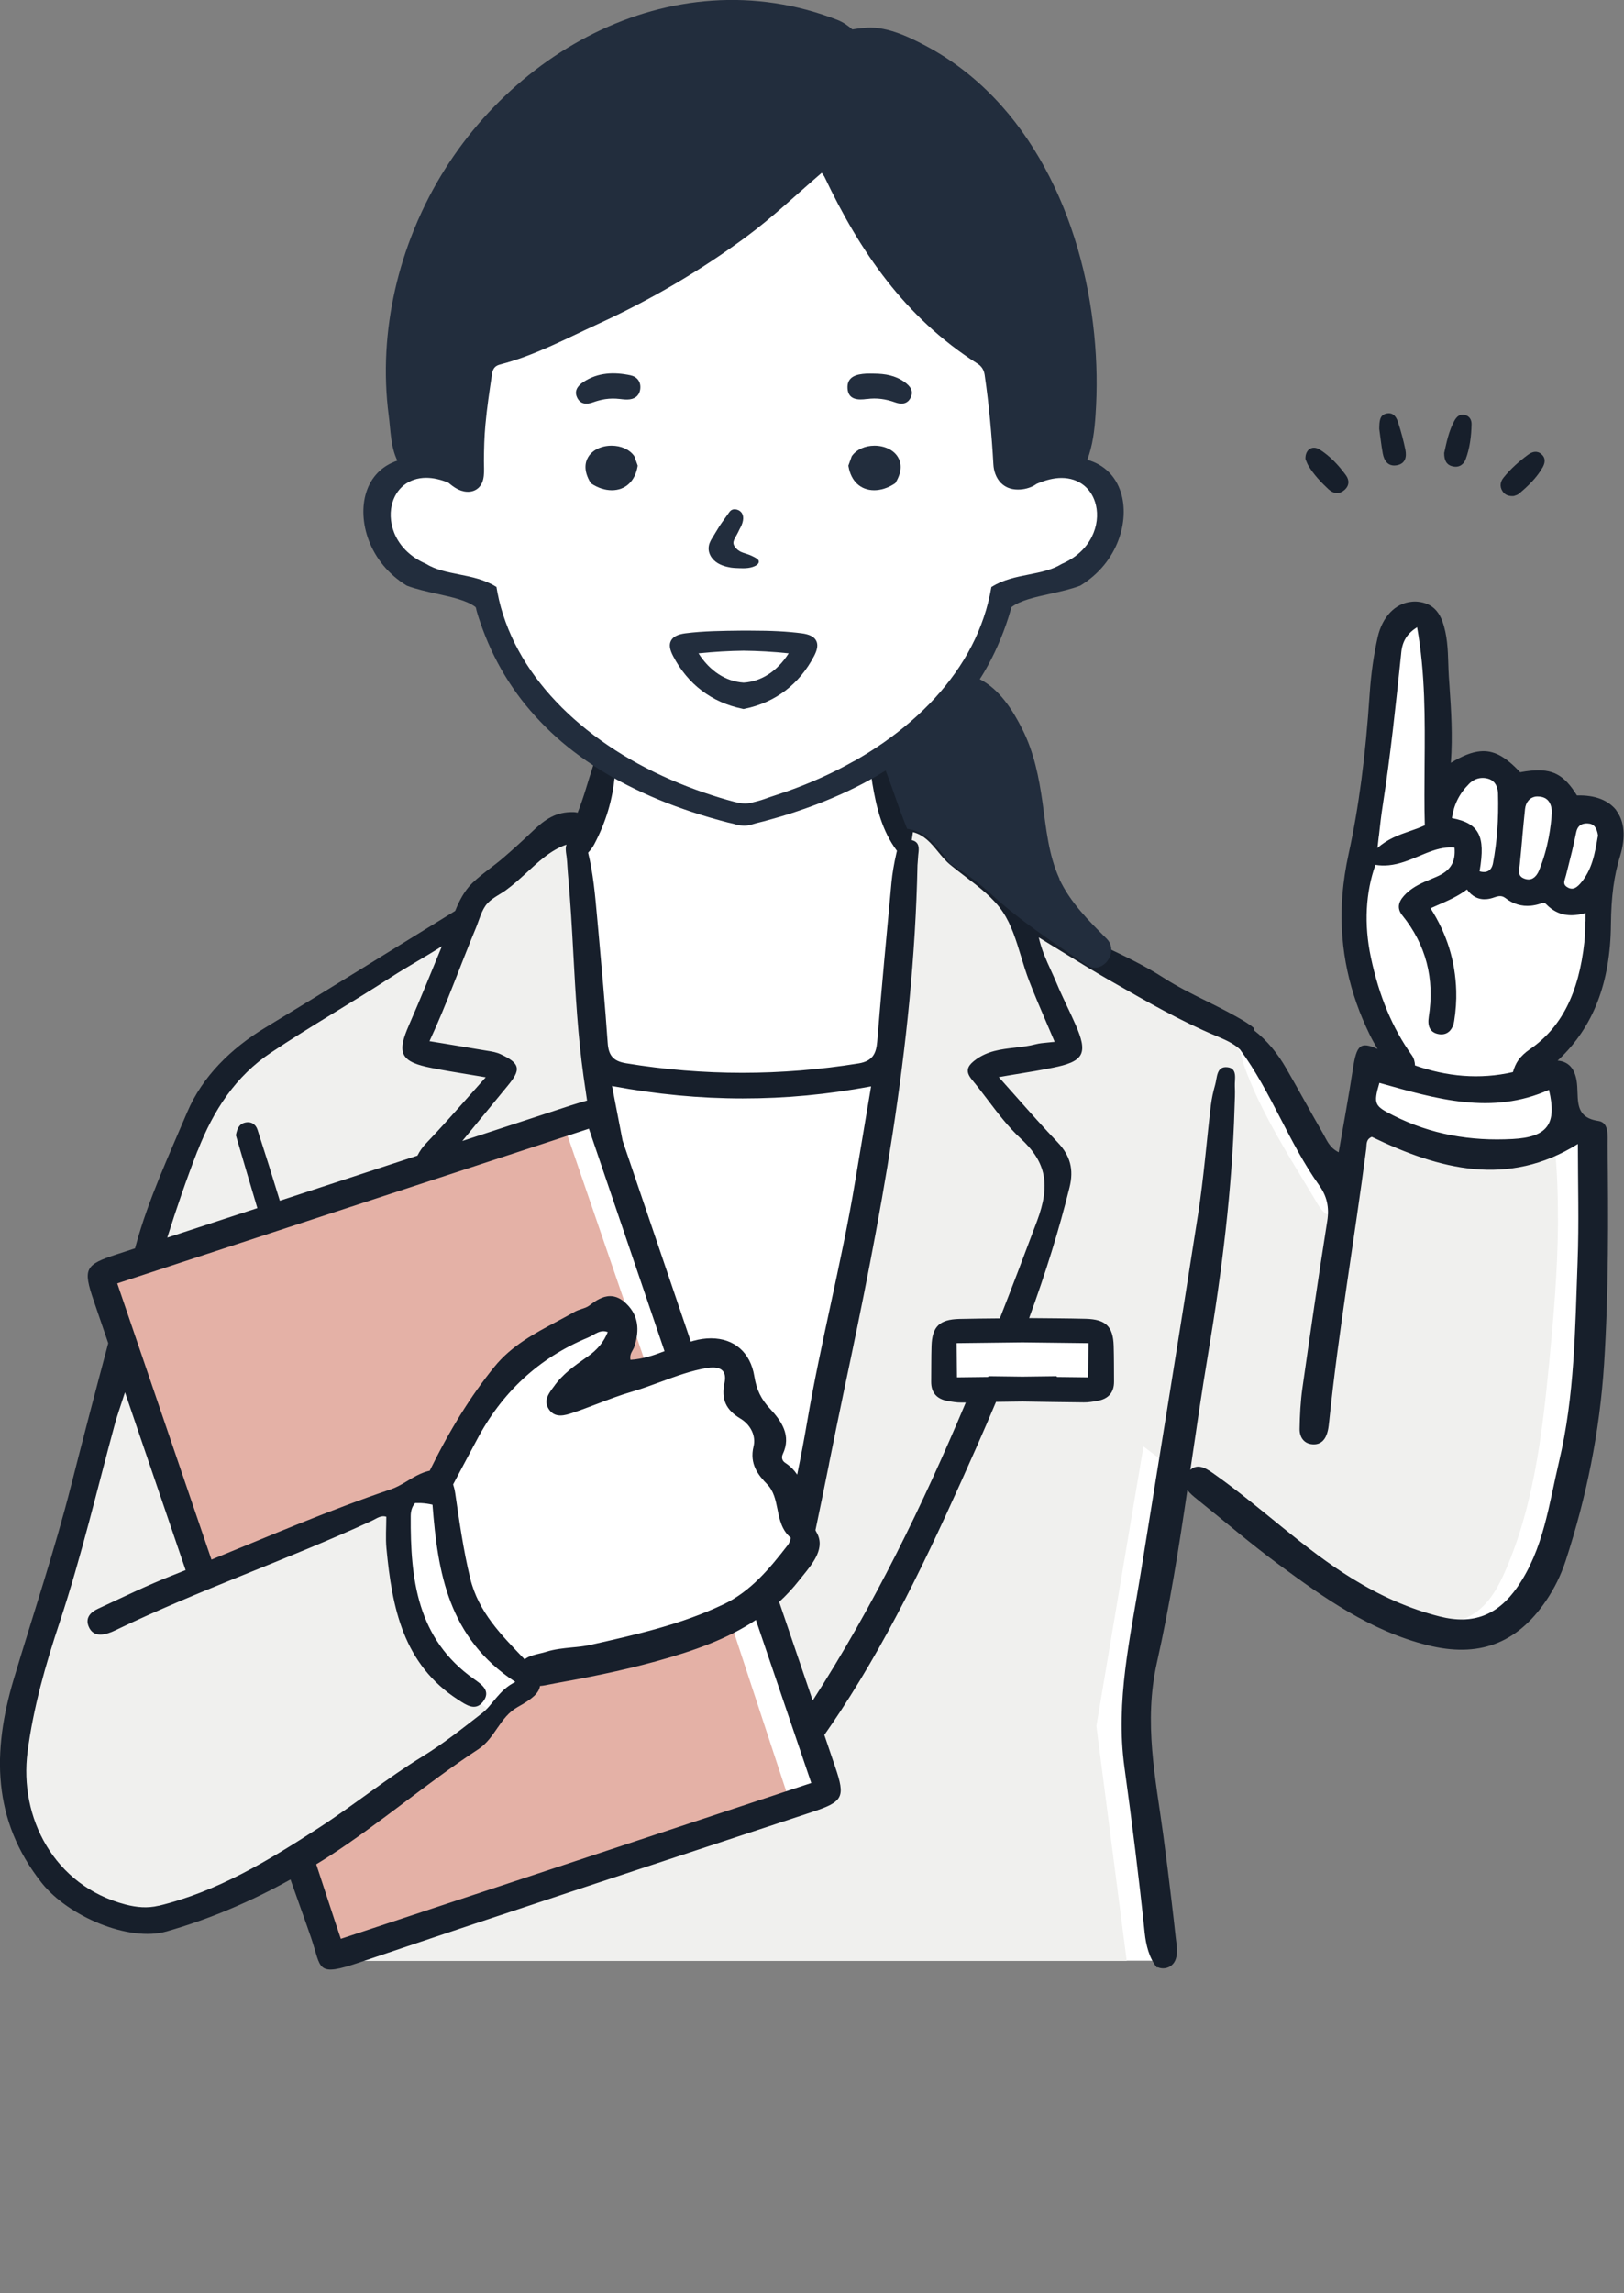 <?xml version="1.0" encoding="UTF-8"?><svg id="Layer_2" xmlns="http://www.w3.org/2000/svg" viewBox="0 0 228.94 323.19"><rect x="0" y="0" width="228.94" height="323.19" fill="#808080" stroke="none"/><defs><style>.cls-1{fill:#f0f0ee;}.cls-2{fill:#e4b1a6;}.cls-3{fill:#fff;}.cls-4{fill:#171f2b;}.cls-5{fill:#222d3d;}</style></defs><g id="PC"><g id="_èóê__éwç_Ç_"><path id="_îí" class="cls-3" d="M227.31,117.95c-.51-1.46-1.82-2.46-3.12-3.3-5.45-3.56-11.76-5.8-18.24-6.47-.9-.09-1.91-.22-2.43-.96-.31-.43-.37-.99-.42-1.51-.26-2.68,.14-17-2.09-18.33-1.77-1.05-5.49,3.5-5.49,5.35-1.28,8.34-2.36,16.71-3.22,25.11-.83,8.06-1.44,16.37,1,24.1,.93,2.95,2.53,5.83,2.9,8.9-1.31,.65-2.29,.14-3.74-.3l-2.38,18.2s-9.97-14.48-11.75-17.97c-1.77-3.49-4.81-5.42-10.68-8.56-5.87-3.14-20.4-15.49-24.81-19.34-4.4-3.85-9.24-8.31-12.9-8.28-3.66,.03-6.29-7.21-6.29-7.21,5.78-5.28,13.05-10.26,15.31-18.13,.38-1.34,.66-2.76,1.47-3.88,1.97-2.71,5.98-2.55,9.1-3.77,5.21-2.03,7.81-8.98,5.21-13.94-.31-.58-.69-1.16-1.27-1.48-.76-.42-1.7-.32-2.56-.2l-8.95,1.19c.25-6.33,.4-13.07-2.89-18.48-1.09-1.78-2.5-3.34-3.91-4.88-7.27-7.96-14.54-15.92-21.81-23.88-12.81,13.58-29.11,23.83-46.9,29.48-.38,5.54-.77,11.08-1.15,16.61,.2-2.91-8.37,.4-9.24,1.25-2.47,2.4-3.43,6.53-1.8,9.64,3.33,6.35,9.82,3.18,14,7.02,1.85,1.7,1.71,4.73,2.55,6.96,1.22,3.21,3.21,6.14,5.76,8.43,2.24,2.01,4.93,3.58,6.74,5.99,2.97,3.95,1.47,8.53-2.33,11.17-8.69,6.03-16.39,14.14-25.55,19.39-7.02,4.02-15.75,7.93-21.6,13.68-2.73,2.68-6.23,6.43-8.61,13.21-2.38,6.78-4.56,14.58-4.56,14.58l-7.19,2.48,3.59,10.88s-10.99,36.2-12.61,42.07c-1.62,5.87-2.63,12.96-2.53,16.3,.1,3.34-.91,7.75,2.18,11.44,3.09,3.7,5.52,7.54,9.32,8.71,3.8,1.16,6.53,2.38,11.85,.61,5.32-1.77,16.76-7.7,16.76-7.7l5.52,14.21h116.14s-3.29-33.29-2.99-38.3c.3-5.01,5.67-30.68,5.67-30.68,0,0,12.15,8.81,13.37,9.82,1.21,1.01,10.68,10.48,18.48,12.25,7.8,1.77,12.5,1.62,14.53,0s6.78-12.66,6.78-12.66c0,0,6.68-23.95,6.23-32.65-.46-8.71-.91-24.2-.96-24.4-.05-.2-3.44-1.42-3.49-1.62-.05-.2-.96-6.16-.96-6.18,0,0-1.95-.05-2.07-.05-.93-3.27,2.5-5.01,4.1-7.51,2.1-3.27,3.26-7.18,3.23-11.07-.02-2.55-.52-5.14,.09-7.62,.64-2.61,2.49-5.2,1.61-7.73Z"/><g id="_ÉJÉâÅ__00000053507945118756842970000007352499916359716741_"><g><path class="cls-2" d="M61.92,207.02c1.53-.91,4.7-6.82,6.37-9.3,1.67-2.48,3.34-4.95,6.52-7.23s9.25-4.85,10.57-4.65c1.32,.21,2.17,.55,1.52,3.41-.65,2.86-6.37,7.3-6.37,7.3l10.82-3.44-11.99-34.94-4.73,1.67-60.63,20.03,14.86,42.92,30.86-13.45s.67-1.41,2.2-2.32Z"/><path class="cls-2" d="M102.58,227.41s-.07,1.57-5,3.07c-4.94,1.5-12.53,4.52-17.01,4.61-4.48,.09-5.94,.15-6.95,2.36s-.3,2.48-3.99,4.95c-3.69,2.47-27.55,19.29-27.55,19.29l4.89,14.71,64.54-21.89-8.92-27.11Z"/></g><g><path class="cls-1" d="M219.17,161.46c-.04-.34-.08-.64-.13-.9-1.19,.56-2.46,.97-3.74,1.3-.23-.01-.46,0-.69,.04-3.75,.76-7.92-.47-11.55-1.39-3.22-.82-6.68-1.42-9.58-3.1-.42-.24-.82-.33-1.2-.31,0,.05-.01,.11-.03,.16-1.1,3.87-2.38,7.85-2.4,11.91,0,.67-.45,1.06-.96,1.16,0,0-.36,.76-.53,.86-.31,.19-.71,.15-1.05,.05-.93-.29-1.5-1.47-1.98-2.26-3.52-5.88-7.49-12.03-9.84-18.49-.45-1.19-.5-2.39-1.35-3.4-.98-1.16-1.93-3.58-3.32-4.06-5.87-2.02-21.8-11.49-25.62-13.83-3.81-2.34-8.96-7.28-12.35-11.31-3.39-4.03-7.19-3.56-7.83-3.55s1.36,2.29,1.36,2.29l1.52,5.59s-2.14,30.54-3.77,36.38c-1.62,5.84-10.81,56.36-10.81,56.36,0,0-1.15,3.42-1.7,5.47-.55,2.04-4.32,4.27-4.32,5.16s5.22,14.17,5.65,15.49c.42,1.31,3.64,11.72,3.64,11.72l-69.51,23.57h111.76l-4.28-33.1,6.64-39.41s18.32,13.9,21.71,16.53c3.39,2.63,10.92,7.61,14.87,8.14,7.36,.99,11.2,.07,14.21-6.64,4.17-9.27,5.4-19.56,6.39-29.68,.63-6.46,1.19-12.95,1.25-19.45,0-.29,0-.58,0-.86,0-3.47-.1-6.96-.47-10.41Zm-66.22,34.86c-1.63-.13-3.26-.23-4.89-.31-4.08-.2-8.17-.26-12.24-.04-.91,.05-2.54,.31-3.06-.68-.15-.28-.17-.62-.18-.94-.09-1.83-.31-3.69-.1-5.51,.08-.68,.51-1.21,1.24-1.24,6.58-.22,13.17,.07,19.74-.04,.36,0,.63,.12,.83,.31-.02,2.73-.06,5.5,.02,8.24-.36,.24-.8,.25-1.35,.21Z"/><path class="cls-1" d="M80.77,116.28l-14.02,10.47-1.69,4.66s-21.18,10.79-25.38,14.08c-4.2,3.29-10.04,7.77-12.1,11.61-2.06,3.84-6.63,20.57-6.63,20.57l64.61-21.67-4.79-39.73Z"/><path class="cls-1" d="M16.99,189.61s-10.08,36.65-12.07,42.94c-1.99,6.3-3.59,13.3-2.92,20.52,.66,7.22,4.8,10,7.42,13.56,2.62,3.56,9.99,5.05,12.12,4.52,2.13-.53,11.96-3.72,19.94-9.04s22.73-14.36,25.26-17.02,3.08-3.86,3.08-3.86c0,0-1.22,.04-5.34-3.83-4.12-3.88-6.38-7.72-7.18-12.04-.8-4.33-.56-14.56-.56-14.56l-21.77,9.04-6.38,2.1-11.59-32.33Z"/></g></g><g id="_ÉAÉEÉgÉâÉCÉì"><g><path class="cls-4" d="M42.84,323.15s0,0,0,0l.05,.04s-.03-.03-.04-.04Z"/><path class="cls-4" d="M163.15,277.37s-.01-.02-.02-.03c0,.01,0,.02,.02,.03Z"/><path class="cls-4" d="M42.88,323.19s-.04-.04-.04-.04c0,0,0,.01-.01,.02,.02,0,.03,0,.05,.01Z"/><path class="cls-4" d="M227.88,114.23c-1.13-1.46-3.05-2.2-5.57-2.12-1.79-2.9-3.43-3.79-6.48-3.49-.47,.04-.97,.12-1.53,.22-2.12-2.27-3.76-3.13-5.65-2.95-1.17,.11-2.45,.61-4.12,1.62,.28-3.84,.04-7.46-.2-10.96l-.08-1.14c-.04-.62-.06-1.25-.08-1.88-.06-1.97-.13-3.99-.82-5.93-.63-1.71-1.71-2.59-3.4-2.79-.33-.04-.65-.04-.97,0-2.29,.22-4.11,2.13-4.76,4.98-.56,2.49-.94,5.18-1.13,7.98-.59,8.87-1.54,16.05-2.97,22.58-.85,3.85-1.19,7.81-.87,11.75,.25,3.16,.93,6.29,1.98,9.28,.54,1.55,1.19,3.06,1.91,4.54,.32,.65,.69,1.28,1.06,1.92-2.42-1.09-2.96-.59-3.48,2.84-.59,3.87-1.31,7.73-2,11.72-1.33-.67-1.68-1.73-2.19-2.61-1.76-3.05-3.44-6.15-5.2-9.2-1.19-2.07-2.66-3.92-4.56-5.39,.02-.08,.05-.17,.07-.25-.37-.32-.79-.62-1.25-.91-1.79-1.1-3.7-2.05-5.55-2.97-2-.99-4.08-2.02-5.97-3.24-2.68-1.73-5.63-3.13-8.48-4.48-5.37-2.54-10.92-5.17-14.89-10.15-1.19-1.49-2.69-2.74-4.14-3.95-1.31-1.09-2.67-2.22-3.8-3.53-.68-.79-1.57-1.19-2.62-1.19-.41,0-.85,.06-1.31,.18-.21,.05-.39,.15-.55,.27-1.08-2.49-1.76-5.14-2.54-7.75-.19-.65-.44-1.27-1.26-1.4-.77,.11-1.16,.62-1.36,1.3-.33,1.09-.32,2.19-.14,3.3,.57,3.38,1.36,6.68,3.47,9.49-.03,.12-.06,.24-.08,.32-.35,1.53-.57,2.86-.69,4.09-.67,7.15-1.39,14.82-2.02,22.49-.14,1.65-.63,2.74-2.64,3.06-5.47,.88-10.98,1.32-16.39,1.32s-10.98-.45-16.4-1.35c-1.74-.29-2.44-1.06-2.56-2.86-.37-5.32-.86-10.71-1.33-15.95l-.19-2.07c-.26-2.9-.53-5.9-1.24-8.79,.33-.36,.64-.76,.86-1.18,1.61-3.05,2.62-6.28,2.91-9.83-.02-.26-.02-.63-.08-1-.14-.96-.24-2.15-1.41-2.27-1.31-.13-1.29,1.15-1.58,2.04-.73,2.2-1.31,4.45-2.18,6.6-.01,0-.03-.01-.04-.01-.31-.08-.63-.08-.95-.07-2.39,.06-3.88,1.27-5.55,2.87-1.28,1.22-2.59,2.41-3.93,3.56-1.41,1.22-3.05,2.28-4.38,3.57-1.1,1.07-1.82,2.45-2.41,3.92-8.93,5.5-17.83,11.05-26.8,16.47-4.83,2.92-8.85,6.91-10.96,11.86-2.6,6.14-5.46,12.25-7.24,18.74-.04,.16-.09,.33-.13,.49-.86,.28-1.71,.56-2.57,.84-4.52,1.48-4.79,2.03-3.26,6.53,.68,2,1.37,4,2.05,6-1.6,5.96-3.91,14.82-5.21,19.95-2.34,9.22-5.38,18.26-8.11,27.38-3.04,10.17-3.07,19.86,3.93,28.72,3.75,4.74,12.31,8.37,17.62,6.85,6.09-1.74,11.93-4.24,17.46-7.32,.91,2.59,2.13,5.95,2.91,8.23,1.5,4.38,.6,5.58,6.95,3.42,21.18-7.18,42.45-14.13,63.68-21.16,4.39-1.46,4.71-2.06,3.25-6.35-.51-1.5-1.02-3-1.53-4.51,.75-1.08,1.51-2.18,2.25-3.31,7.63-11.61,13.45-24.27,19.23-37.32,.97-2.18,1.86-4.27,2.72-6.31,1.25-.02,2.49-.03,3.74-.05,2.88,.05,5.76,.09,8.64,.12,.63,.01,1.27-.1,1.9-.21,1.54-.27,2.37-1.15,2.36-2.73-.01-1.68,0-3.35-.05-5.03-.08-2.73-1.11-3.73-3.91-3.81-2.67-.07-5.34-.07-8.01-.1,2.38-6.51,4.24-12.52,5.7-18.44,.62-2.51,.1-4.46-1.67-6.32-1.97-2.06-3.86-4.19-5.86-6.45-.79-.89-1.59-1.79-2.41-2.71l-.05-.05h.07c.8-.15,1.58-.27,2.35-.4,1.83-.3,3.56-.58,5.26-.93,1.96-.4,3.37-.86,3.88-1.83,.5-.97,.08-2.37-.71-4.19-.37-.85-.78-1.72-1.18-2.56-.52-1.11-1.06-2.25-1.54-3.4-.25-.6-.52-1.19-.78-1.76-.64-1.39-1.3-2.84-1.68-4.52l-.02-.09,.08,.05c1,.61,1.98,1.21,2.95,1.81,2.37,1.46,4.61,2.84,6.91,4.16l.65,.37c4.61,2.64,9.38,5.38,14.38,7.48,1.14,.48,2.46,1.02,3.39,1.91,4.42,5.99,6.87,13.15,11.19,19.19,1.08,1.51,1.42,3.09,1.12,4.98-1.24,7.83-2.38,15.67-3.5,23.52-.27,1.91-.37,3.86-.4,5.79-.02,1.15,.59,2.11,1.85,2.18,1.26,.08,1.87-.8,2.13-1.93,.1-.43,.14-.87,.19-1.31,1.33-12.88,3.56-25.63,5.23-38.46,.07-.55-.08-1.27,.78-1.63,9.52,4.6,19.21,7.15,29.05,1,0,5.57,.17,11.11-.04,16.63-.35,9.41-.41,18.86-2.61,28.11-1.44,6.07-2.18,12.36-5.86,17.68-2.76,3.99-6.24,5.37-10.96,4.18-4.37-1.1-8.41-2.94-12.28-5.31-6.94-4.26-12.74-9.97-19.34-14.64-1.11-.79-2.38-1.76-3.54-.72,.81-5.5,1.6-10.99,2.52-16.47,1.92-11.49,3.37-23.01,3.71-34.66,.03-.98,.09-1.96,.04-2.93-.05-1,.42-2.49-1-2.68-1.62-.21-1.48,1.45-1.78,2.48-.27,.94-.48,1.9-.6,2.87-.61,5.11-1.01,10.25-1.8,15.34-2.62,16.84-5.36,33.67-8.07,50.5-1.46,9.08-3.6,18.07-2.32,27.41,1.07,7.78,2.05,15.57,2.86,23.38,.18,1.7,.62,3.57,1.73,4.91,.01-.03,.08-.06,.13-.04,.54,.23,1.2,.19,1.71-.12,1.39-.86,.94-2.9,.79-4.22-.17-1.58-.35-3.17-.54-4.75-.37-3.17-.77-6.33-1.19-9.49-1.08-8.07-2.81-15.89-.9-24.39,1.8-8.02,3.09-16.15,4.29-24.3,.35,.47,.85,.89,1.34,1.28,3.84,3.08,7.58,6.3,11.54,9.22,6.44,4.76,12.99,9.37,20.96,11.37,7.15,1.8,12.56-.16,16.7-6.23,1.2-1.76,2.13-3.65,2.79-5.67,2.94-9,4.8-18.21,5.41-27.66,.66-10.3,.61-20.61,.5-30.91-.01-1.29,.24-3.18-1.29-3.41-3.23-.48-2.85-2.68-2.99-4.87-.14-2.31-1.07-3.5-2.77-3.64,.07-.06,.14-.13,.21-.19,4.84-4.59,7.23-10.8,7.31-18.99,.04-3.97,.43-6.86,1.29-9.64,.82-2.68,.63-4.91-.56-6.46Zm-141.55,38.84c6.28,1.17,12.29,1.74,18.38,1.74s11.89-.55,18.04-1.69h.05s-.69,4.09-.69,4.09c-.52,3.08-1.03,6.11-1.53,9.13-.97,5.89-2.25,11.82-3.49,17.56-1.16,5.38-2.36,10.94-3.3,16.46-.42,2.46-.89,4.95-1.41,7.47-.42-.62-.96-1.19-1.7-1.67-.42-.27-.55-.75-.33-1.22,1.23-2.62-.16-4.65-1.84-6.44-1.22-1.31-1.87-2.66-2.17-4.52-.54-3.36-2.83-5.36-6.11-5.36-.8,0-1.64,.12-2.5,.36-.11,.03-.23,.08-.34,.11-3.21-9.44-6.42-18.88-9.62-28.33-.49-2.55-.98-5.1-1.48-7.65v-.06s.05,.01,.05,.01Zm15.62,73.06c-5.92,2.83-12.4,4.28-18.69,5.69-.88,.2-1.79,.29-2.68,.37-1.18,.12-2.4,.24-3.57,.61-.28,.09-.6,.17-.92,.24-.75,.18-1.58,.37-2.13,.83-.02-.02-.04-.04-.06-.06-3.2-3.36-6.46-6.58-7.62-11.39-.96-3.96-1.52-7.97-2.11-11.98-.07-.46-.17-.87-.29-1.23,.55-1.04,1.1-2.07,1.64-3.09,.55-1.03,1.11-2.06,1.65-3.09,3.55-6.78,8.82-11.66,15.67-14.49,.25-.1,.49-.24,.74-.38,.49-.28,.96-.54,1.49-.54,.2,0,.4,.04,.61,.11-.55,1.39-1.45,2.49-2.82,3.45l-.22,.15c-1.64,1.15-3.33,2.33-4.55,4.07l-.18,.24c-.61,.85-1.25,1.73-.62,2.84,.38,.67,.95,1.02,1.71,1.02,.59,0,1.19-.2,1.68-.36,1.18-.39,2.36-.85,3.51-1.28,1.58-.6,3.21-1.23,4.84-1.7,1.38-.4,2.74-.9,4.07-1.39,2.12-.78,4.3-1.6,6.58-1.97,.29-.05,.56-.07,.8-.07,.67,0,1.16,.17,1.44,.52,.3,.37,.37,.93,.21,1.68-.47,2.28,.19,3.77,2.24,5,1.47,.88,2.22,2.46,1.86,3.93-.61,2.48,.67,4.05,1.92,5.33,.93,.96,1.18,2.2,1.45,3.51,.29,1.45,.59,2.95,1.88,4.04-.01,.19-.19,.72-.4,.99-2.6,3.37-5.26,6.56-9.11,8.4Zm-30.58-100.71c.95-.69,1.82-1.48,2.69-2.27,1.72-1.58,3.54-3.35,5.8-4.11-.17,.42-.1,.94-.03,1.42,.01,.08,.02,.17,.04,.25,.06,.47,.09,.95,.12,1.44,.02,.33,.04,.65,.07,.97,.35,3.8,.57,7.68,.77,11.42,.31,5.63,.63,11.45,1.43,17.14,.16,1.14,.33,2.28,.5,3.43-.7,.2-1.49,.42-2.28,.68-5.1,1.67-10.2,3.35-15.31,5.02,.9-1.1,1.81-2.2,2.71-3.3l.12-.14c1.18-1.44,2.36-2.87,3.54-4.31,.94-1.14,1.45-1.94,1.29-2.65-.16-.71-.98-1.23-2.25-1.83-.57-.27-1.21-.38-1.84-.48l-.31-.05c-1.81-.31-3.62-.61-5.62-.94l-2.26-.37,.02-.05c2.42-5.2,4.32-10.62,6.52-15.91,.45-1.08,.81-2.59,1.62-3.46,.75-.81,1.77-1.25,2.65-1.89Zm-43.5,36.75c2.23-5.7,5.33-10.48,10.35-13.83,5.56-3.71,11.39-7.03,17-10.67,2.32-1.5,4.76-2.81,7.08-4.31-1.53,3.72-3.04,7.45-4.65,11.13-.79,1.81-1.21,3.21-.7,4.18,.51,.98,1.92,1.45,3.88,1.84,1.69,.34,3.4,.62,5.23,.92,.76,.12,1.54,.25,2.35,.39h.07s-.05,.06-.05,.06c-.84,.94-1.66,1.87-2.48,2.79-1.99,2.25-3.88,4.38-5.84,6.43-.55,.57-.96,1.16-1.26,1.77-6.47,2.12-12.93,4.24-19.4,6.36-1.02-3.34-2.07-6.68-3.15-10.01-.24-.75-.89-1.21-1.76-1-.88,.22-1.1,.9-1.29,1.77,1.01,3.43,2,6.86,3.03,10.28-4.23,1.39-8.47,2.77-12.7,4.16,1.3-4.13,2.7-8.22,4.28-12.27Zm55.15-3.09c3.56,10.47,7.11,20.92,10.66,31.35-1.52,.59-3.1,1.12-4.8,1.22-.11-.6,.09-.96,.3-1.34,.1-.18,.2-.36,.26-.56,.51-1.64,.94-4.04-1.18-6.05-.73-.69-1.47-1.03-2.25-1.03-1.06,0-2.03,.63-2.92,1.32-.3,.23-.68,.36-1.09,.49-.33,.11-.68,.23-.99,.4-.82,.47-1.66,.92-2.5,1.37-3.16,1.68-6.42,3.42-8.82,6.39-3.32,4.09-6.26,8.83-9.11,14.64-.41,.09-.85,.23-1.32,.44-1.43,.63-2.69,1.69-4.16,2.18-8.59,2.9-16.91,6.49-25.29,9.91-4.42-12.95-8.84-25.91-13.28-38.93,22.25-7.3,44.2-14.49,66.49-21.8Zm-60.67,109.51c-1.57,.38-3.1,.23-4.65-.17-10.14-2.65-15.01-12.32-13.82-21.5,.82-6.28,2.54-12.3,4.53-18.29,3.08-9.28,5.29-18.8,7.86-28.22,.12-.45,.74-2.33,1.35-4.18,2.85,8.35,5.7,16.7,8.55,25.06-.65,.26-1.3,.52-1.95,.78-3.53,1.38-6.95,3.07-10.4,4.66-1.07,.49-1.85,1.31-1.3,2.56,.53,1.21,1.63,1.25,2.76,.88,.31-.1,.62-.22,.92-.37,11.84-5.71,24.3-9.97,36.23-15.47,.65-.3,1.27-.82,2.03-.56,0,1.5-.12,2.99,.02,4.46,.79,8.34,2.35,16.33,10.12,21.34,1.13,.73,2.42,1.66,3.5,.25,1.14-1.49-.15-2.38-1.27-3.17-8.05-5.66-8.98-14.12-8.93-22.95,0-.78,.21-1.4,.62-1.86h.65s.14,0,.14,0c.62,.03,1.15,.11,1.66,.23,.74,9.56,2.23,18.79,11.68,24.98-2.31,1.13-3.17,3.22-4.66,4.38-2.72,2.11-5.44,4.29-8.41,6.11-5.05,3.09-9.65,6.84-14.63,10.07-7.12,4.62-14.26,8.97-22.59,10.99Zm25.7,4.67c-1.01-2.96-2.37-7.21-3.47-10.51,.6-.37,1.19-.73,1.78-1.11,7.27-4.7,13.81-10.35,21.06-15.1,2.43-1.6,3-4.55,5.6-5.98,1.97-1.08,2.97-1.94,3.1-2.94,.5-.04,1-.15,1.46-.24,.21-.04,.42-.09,.61-.12,4.2-.75,9.18-1.71,14.24-3.1,5.46-1.5,10.17-3.2,14.13-5.85,2.6,7.65,5.2,15.3,7.81,22.98-22.2,7.35-44.11,14.61-66.33,21.97Zm105.4-83.96l-.06,4.82-4.39-.05s-.04-.07-.06-.11l-4.79,.06-4.79-.06s-.04,.07-.06,.11l-4.39,.05-.06-4.82,9.29-.11,9.29,.11Zm-5.94-45.2c.37,.87,.75,1.76,1.15,2.69l.02,.05h-.05c-.33,.04-.63,.07-.91,.09-.66,.06-1.19,.11-1.7,.24-.94,.25-1.94,.37-2.91,.48-1.95,.22-3.96,.45-5.7,1.8-.63,.49-.93,.9-.97,1.33-.05,.42,.14,.86,.62,1.44,.75,.91,1.49,1.88,2.2,2.82,1.42,1.87,2.89,3.81,4.62,5.41,3.61,3.34,4.24,6.51,2.3,11.68-1.69,4.52-3.43,9.09-5.23,13.68-1.91,.02-3.81,.03-5.72,.08-2.8,.07-3.82,1.08-3.91,3.81-.05,1.68-.03,3.35-.05,5.03-.01,1.58,.81,2.46,2.36,2.73,.63,.11,1.26,.22,1.9,.21,.21,0,.41,0,.62,0-6.02,14.31-12.92,28.57-21.58,42-1.58-4.63-3.15-9.27-4.73-13.9,.99-.91,1.92-1.91,2.79-3.01,.17-.22,.35-.43,.53-.66,1.52-1.87,3.24-3.99,1.92-6.19-.05-.08-.08-.17-.12-.25,.66-3.13,1.29-6.25,1.91-9.32v-.04c.71-3.48,1.43-7.09,2.18-10.64,4.91-23.18,9.76-47.96,10.29-73.73l.03-.38c.02-.28,.04-.56,.06-.83,0-.14,.03-.29,.04-.43,.08-.69,.18-1.64-.94-1.88,.06-.38,.12-.75,.17-1.13,1.6,.41,2.55,1.55,3.54,2.76,.53,.64,1.07,1.31,1.72,1.84,.68,.56,1.41,1.12,2.11,1.65,1.96,1.49,3.98,3.03,5.29,4.98,1.23,1.83,1.91,4.09,2.58,6.28,.34,1.13,.7,2.3,1.12,3.4,.75,1.95,1.58,3.88,2.46,5.93Zm66.7-21.98c.01-.11,.03-.23,.04-.34,.13-1.23,.24-2.47,.35-3.71v-.07c.12-1.31,.25-2.66,.39-3.99,.11-.99,.71-1.66,1.59-1.75,.08,0,.16-.01,.25,0,1.22,.03,1.85,.73,1.95,2.12-.12,2.06-.53,5.18-1.82,8.31-.18,.43-.59,1.17-1.34,1.25-.22,.02-.45-.01-.7-.1-.89-.32-.81-.9-.71-1.71Zm-7.11-11.65c.49-.48,1.05-.76,1.67-.82,.33-.03,.68,0,1.02,.1,1.21,.34,1.38,1.57,1.39,2.09,.1,3.63-.14,6.84-.71,9.84-.1,.51-.37,1.13-1.12,1.21-.23,.02-.49,0-.77-.09,.45-2.62,.4-4.22-.18-5.33-.59-1.13-1.7-1.78-3.72-2.17,.28-1.93,1.08-3.5,2.42-4.82Zm-12.72,7.42c.17-1.54,.33-3,.56-4.44,1.09-7.03,1.84-14.22,2.57-21.16l.04-.4c.17-1.56,.84-2.61,2.22-3.49,1.17,6.53,1.11,13.06,1.06,19.38-.02,2.8-.05,5.69,.03,8.54-.66,.31-1.35,.56-2.09,.81-1.56,.54-3.16,1.11-4.58,2.39,.06-.56,.12-1.1,.18-1.63Zm18.85,42.64c-5.9,.32-11.48-.63-16.79-3.31-2.66-1.34-2.87-1.58-1.98-4.6,8.03,2.26,15.83,4.59,23.9,.98,1.18,4.88-.27,6.67-5.13,6.93Zm10.24-30.66c0,1.03-.01,1.97-.11,2.88-.79,7.26-3.24,12.07-7.7,15.14-.63,.43-1.19,.93-1.63,1.55-.33,.46-.57,1.04-.75,1.66-4.73,1.08-9.34,.62-13.8-.94-.03-.52-.15-1.01-.44-1.42-2.74-3.82-4.63-8.35-5.79-13.85-.97-4.61-.74-9.1,.65-13,.61,.1,1.22,.12,1.87,.06,1.53-.15,2.92-.73,4.28-1.3,1.31-.55,2.54-1.06,3.84-1.19,.4-.04,.78-.04,1.16,0,.17,2.06-.56,3.25-2.52,4.1-.22,.09-.44,.19-.66,.28-1.3,.54-2.59,1.08-3.63,2.08-.79,.77-1.57,1.82-.56,3.08,3.33,4.12,4.59,8.92,3.74,14.29-.22,1.37,.2,2.19,1.27,2.43,.24,.06,.48,.07,.69,.05,.85-.08,1.46-.78,1.62-1.86,.23-1.45,.33-2.88,.29-4.25-.13-4.23-1.32-8.04-3.62-11.65,.32-.14,.64-.28,.95-.42,1.51-.66,2.92-1.27,4.18-2.23,.73,1.01,1.67,1.47,2.79,1.36,.35-.03,.72-.12,1.1-.26,.26-.09,.46-.14,.64-.16,.33-.03,.61,.05,.91,.28,1.07,.83,2.27,1.19,3.56,1.07,.4-.04,.81-.12,1.23-.25l.06-.02c.15-.05,.3-.1,.44-.11,.18-.02,.32,.03,.44,.16,1.15,1.19,2.5,1.69,4.13,1.53,.44-.04,.92-.14,1.41-.28,0,.41-.01,.8-.01,1.19Zm1.76-11.88c-.39,2.29-.79,4.66-2.48,6.57-.38,.43-.72,.64-1.06,.68-.22,.02-.45-.03-.69-.17-.65-.36-.52-.77-.33-1.38,.04-.13,.08-.25,.11-.38l.17-.68c.44-1.72,.89-3.49,1.24-5.27,.16-.82,.58-1.23,1.31-1.3,.12-.01,.25-.01,.38,0,.79,.04,1.23,.56,1.4,1.7l-.05,.25Z"/></g><g><path class="cls-5" d="M102.93,79.98c.45,.07,.9,.09,1.34,.1h.14c.11,0,.23,.01,.34,.01,.54,0,.97-.06,1.34-.18,.67-.22,.97-.53,.86-.89-.07-.19-.31-.33-.56-.47l-.06-.03c-.25-.14-.53-.26-.74-.34-.16-.06-.33-.12-.5-.17-.22-.07-.43-.13-.62-.22-.34-.16-.62-.39-.83-.66-.15-.21-.24-.4-.25-.59-.01-.32,.18-.65,.35-.95,.19-.32,.36-.66,.53-1.03,.5-.85,.63-1.64,.36-2.15-.2-.38-.59-.61-1.06-.63-.48,0-.68,.29-.86,.55l-.73,1.02c-.2,.28-.41,.57-.59,.86-.15,.24-.29,.48-.44,.72-.12,.21-.24,.41-.4,.66-.26,.41-.53,.83-.62,1.33-.14,.71,.12,1.46,.72,2.04,.65,.64,1.6,.9,2.28,1.01Z"/><path class="cls-5" d="M122.22,56.24c1.37-.19,2.67,0,3.97,.47,.81,.29,1.68,.3,2.16-.61,.53-1.02-.07-1.71-.85-2.27-1.27-.91-2.74-1.16-4.27-1.17-.37,0-.75-.02-1.12,0-1.37,.08-2.73,.41-2.63,2.08,.1,1.61,1.46,1.67,2.73,1.49Z"/><path class="cls-5" d="M88.91,52.9c-2.32-.49-4.62-.43-6.69,.95-.8,.54-1.35,1.28-.81,2.28,.48,.89,1.35,.87,2.17,.58,1.15-.41,2.3-.65,3.78-.48,.18,.01,.63,.09,1.08,.08,.92-.02,1.62-.41,1.8-1.36,.19-1.06-.37-1.84-1.32-2.04Z"/><path class="cls-5" d="M113.02,89.26c-2.07-.27-4.28-.38-7.17-.38h-1.46c-2.55,.03-5.2,.05-7.77,.38-1.06,.14-1.73,.47-2.02,1.02-.3,.54-.21,1.23,.28,2.17,2.06,3.97,5.44,6.55,9.77,7.44l.17,.04,.18-.04c4.33-.89,7.7-3.47,9.77-7.44,.49-.94,.57-1.63,.28-2.17-.29-.55-.96-.88-2.02-1.02Zm-8.19,6.95c-2.51-.16-4.76-1.62-6.36-4.13,2.24-.22,4.33-.35,6.35-.37,2.03,.02,4.11,.14,6.36,.37-1.6,2.52-3.86,3.98-6.34,4.13Z"/><path class="cls-5" d="M126.21,68.1l.06-.1c1.02-1.7,.74-2.88,.32-3.57-.59-1-1.86-1.62-3.31-1.62-1.34,0-2.52,.54-3.17,1.44l-.04,.06-.47,1.31,.02,.13c.36,2.09,1.72,3.34,3.62,3.34h0c.95,0,1.97-.33,2.86-.92l.1-.07Z"/><path class="cls-5" d="M89.39,64.25c-.64-.9-1.83-1.44-3.17-1.44-1.45,0-2.72,.62-3.31,1.62-.41,.69-.69,1.88,.32,3.57l.06,.1,.1,.07c.89,.59,1.9,.92,2.86,.92h0c1.91,0,3.26-1.25,3.63-3.34l.02-.13-.47-1.31-.04-.06Z"/><path class="cls-5" d="M149.37,123.88c-1.56-3.34-1.89-7.15-2.4-10.76-.51-3.59-1.2-7.08-2.85-10.35-1.37-2.73-3.22-5.62-6-7.04,.21-.34,.43-.67,.63-1.02,.7-1.19,1.33-2.42,1.89-3.69,.57-1.29,1.07-2.6,1.5-3.94,.16-.5,.31-1.01,.46-1.52,1.23-.94,3.27-1.39,5.43-1.87,1.44-.32,2.93-.65,4.26-1.15,5.38-3.28,6.96-9.2,5.73-13.12-.74-2.36-2.41-3.96-4.74-4.62,.76-2,1.02-4.15,1.16-6.29,.26-3.71,.2-7.56-.19-11.43-1.63-16.26-9.11-32.88-23.81-40.66-2.5-1.33-5.8-2.87-8.73-2.47-.52,.03-1.04,.11-1.55,.19-.64-.55-1.31-1.02-2.07-1.32-23.56-9.2-48.43,5.17-58.57,26.9-.42,.89-.81,1.79-1.18,2.7-2.21,5.45-3.55,11.26-3.87,17.14-.16,3-.06,6.02,.33,9,.27,2.07,.27,4.44,1.22,6.36-2.14,.72-3.7,2.26-4.4,4.5-1.23,3.92,.36,9.84,5.73,13.12,1.33,.5,2.82,.83,4.26,1.15,2.16,.48,4.21,.93,5.43,1.87,.07,.06,.11,.4,.14,.5,.05,.17,.1,.34,.15,.51,.1,.34,.21,.68,.33,1.02,.22,.67,.47,1.33,.73,1.99,.51,1.29,1.09,2.55,1.74,3.78,.64,1.21,1.35,2.39,2.13,3.53,.77,1.14,1.61,2.23,2.51,3.27,.91,1.06,1.87,2.06,2.88,3.02,1.04,.98,2.12,1.9,3.25,2.76,1.17,.89,2.38,1.73,3.62,2.51,1.29,.81,2.63,1.56,3.99,2.25,1.42,.72,2.87,1.39,4.34,2,1.54,.64,3.11,1.21,4.7,1.74,1.67,.55,3.35,1.04,5.05,1.48,.36,.09,.73,.15,1.09,.27,.36,.12,.76,.16,1.15,.18,.49,.02,.9-.09,1.36-.23,.48-.15,.97-.25,1.45-.38,.85-.23,1.7-.47,2.55-.72,1.63-.49,3.24-1.04,4.83-1.64,1.52-.58,3.01-1.21,4.48-1.9,1.4-.66,2.78-1.38,4.12-2.16,.41-.24,.81-.49,1.22-.74,.63,1.64,1.22,3.29,1.79,4.95,.36,1.05,.82,2.15,1.23,3.25,1.5,.24,2.7,.89,3.83,2.15,.8,.88,1.52,1.82,2.22,2.78,2.1,1.25,4.03,2.66,5.84,4.32,4.13,3.8,8.77,6.81,13.4,9.95,2.25,1.52,4.71-1.84,2.85-3.7-2.53-2.53-5.14-5.13-6.67-8.41Zm-28.99-16.61c-1.48,.84-3.01,1.61-4.56,2.31-1.59,.72-3.22,1.37-4.86,1.95-1.08,.38-2.14,.7-3.21,1.09-.62,.22-1.2,.36-1.8,.51-.81,.21-1.59,.1-2.39-.11-1.39-.36-2.77-.79-4.13-1.25-1.66-.56-3.29-1.19-4.89-1.89-1.57-.68-3.1-1.43-4.6-2.25-1.46-.8-2.88-1.66-4.26-2.6-1.34-.91-2.63-1.88-3.86-2.92-1.2-1.01-2.35-2.08-3.42-3.22-1.05-1.1-2.03-2.27-2.93-3.49-.88-1.19-1.68-2.44-2.39-3.75-.7-1.28-1.3-2.61-1.8-3.98-.5-1.36-.89-2.76-1.16-4.19-.04-.22-.08-.44-.12-.67v-.08s-.08-.04-.08-.04c-1.59-1.01-3.43-1.38-5.2-1.73-1.69-.34-3.29-.65-4.67-1.5-4.2-1.82-5.45-5.56-4.82-8.27,.55-2.37,2.41-3.85,4.85-3.85,.96,0,2,.23,3.1,.67,.35,.29,.71,.57,1.08,.79,.91,.56,2.18,.77,3.08,.05,1.13-.91,.87-2.58,.88-3.85,.01-1.71,.05-3.43,.21-5.14,.21-2.37,.57-4.72,.92-7.08,.1-.7,.33-1.2,1.12-1.4,4.91-1.27,9.32-3.65,13.86-5.73,7.41-3.4,14.36-7.47,20.86-12.27,3.73-2.75,7.05-5.94,10.65-9.02,.22,.32,.34,.44,.4,.58,4.95,10.44,11.32,19.81,21.56,26.31,.6,.38,.91,.91,1.01,1.59,.61,4.2,.99,8.36,1.23,12.6,.1,1.84,1.18,3.39,3.1,3.54,.9,.07,1.81-.11,2.6-.53,.14-.08,.27-.17,.41-.26,1.24-.54,2.42-.83,3.5-.83,2.44,0,4.3,1.47,4.85,3.85,.63,2.71-.61,6.45-4.82,8.27-1.38,.85-2.98,1.16-4.67,1.5-1.78,.35-3.61,.72-5.2,1.73l-.07,.04v.08c-.25,1.43-.6,2.84-1.07,4.21-.47,1.38-1.04,2.73-1.71,4.02-.68,1.32-1.45,2.58-2.31,3.79-.88,1.24-1.83,2.42-2.86,3.54-1.05,1.15-2.18,2.24-3.36,3.26-1.22,1.06-2.49,2.04-3.81,2.97-1.36,.95-2.77,1.83-4.21,2.65Z"/></g><g><path class="cls-4" d="M217.32,64.02c-.61-.54-1.29-.38-1.88,.05-1.29,.95-2.49,2.01-3.49,3.26-.45,.56-.56,1.23-.15,1.88,.34,.54,.86,.75,1.6,.7,.18-.07,.49-.13,.7-.3,1.3-1.09,2.53-2.26,3.37-3.74,.35-.62,.46-1.31-.16-1.85Z"/><path class="cls-4" d="M189.74,66.98c-1.03-1.41-2.22-2.69-3.71-3.63-1.02-.64-2.04-.01-2,1.33,.09,.21,.22,.63,.44,.99,.76,1.25,1.76,2.3,2.82,3.29,.68,.63,1.5,.74,2.24,.1,.7-.6,.71-1.4,.21-2.08Z"/><path class="cls-4" d="M206.53,58.48c-.75-.19-1.19,.26-1.51,.84-.79,1.45-1.1,3.05-1.43,4.53,0,.96,.28,1.66,1.17,1.87,.89,.22,1.56-.21,1.86-1,.59-1.58,.79-3.25,.83-4.92,.01-.6-.26-1.14-.92-1.31Z"/><path class="cls-4" d="M197.13,59.63c-.23-.73-.62-1.53-1.6-1.36-1.06,.18-1.07,1.09-1.09,2.18,.14,.98,.27,2.22,.49,3.44,.19,1.03,.73,1.88,1.94,1.69,1.24-.19,1.46-1.17,1.25-2.2-.26-1.26-.59-2.51-.99-3.74Z"/></g></g></g></g></svg>